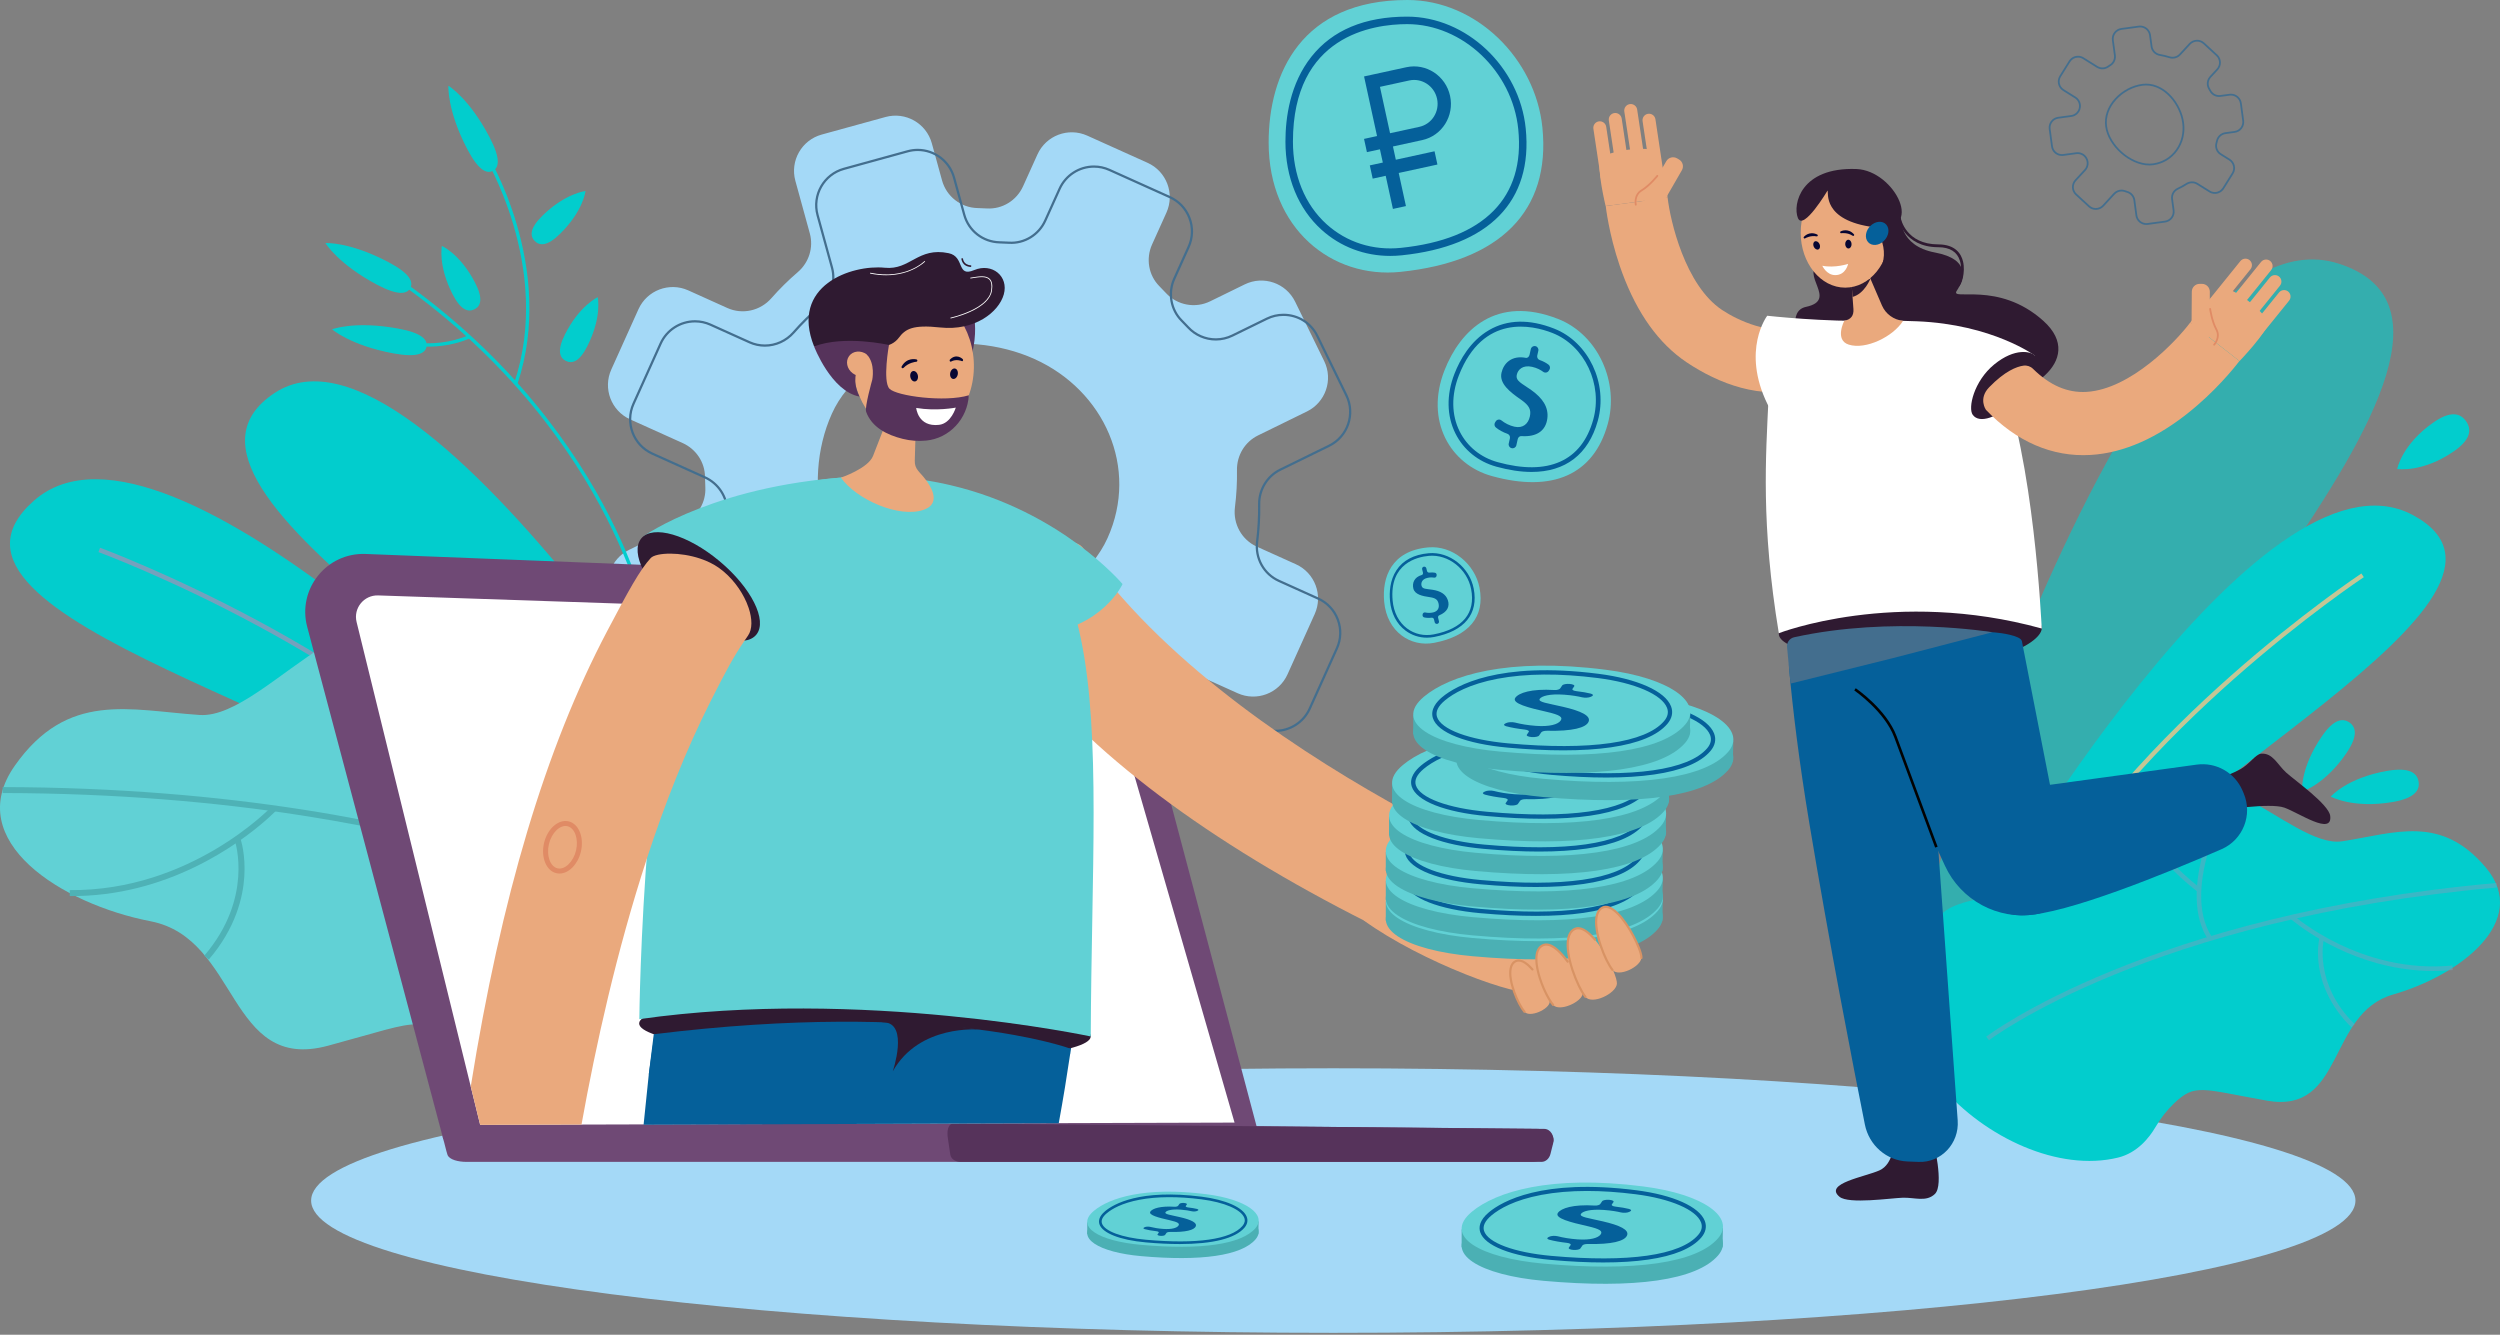 <svg width="590" height="315" viewBox="0 0 590 315" fill="none" xmlns="http://www.w3.org/2000/svg">
    <rect x="0" y="0" width="590" height="315" fill="#808080" stroke="none"/>
    <path
        d="M314.656 314.552C447.883 314.552 555.885 300.575 555.885 283.333C555.885 266.091 447.883 252.114 314.656 252.114C181.429 252.114 73.427 266.091 73.427 283.333C73.427 300.575 181.429 314.552 314.656 314.552Z"
        fill="#A4D9F7" />
    <g opacity="0.6">
        <path
            d="M448.302 233.858C448.302 233.858 501.541 45.88 552.006 62.242C602.47 78.605 488.421 180.3 474.657 235.513L448.302 233.858Z"
            fill="#02CDCD" />
    </g>
    <path
        d="M468.217 215.028C468.217 215.028 533.362 102.325 569.378 121.527C605.394 140.73 505.655 187.17 487.938 220.592L468.217 215.028Z"
        fill="#02CDCD" />
    <path
        d="M479.222 218.237C491.038 194.933 511.789 173.872 527.115 160.308C543.732 145.603 557.722 136.302 557.862 136.21L557.286 135.34C557.146 135.432 543.094 144.773 526.424 159.526C511.029 173.15 490.181 194.314 478.291 217.765L479.222 218.237Z"
        fill="#C4C695" />
    <path
        d="M564.778 234.701C549.14 239.178 553.355 263.018 534.984 259.752C519.446 256.981 518.066 255.655 513.064 260.408C511.349 262.037 509.902 263.924 508.71 265.967C507.282 268.416 504.452 272.071 499.862 273.191C471.821 280.035 430.275 240.633 458.35 215.568C460.377 213.757 463.446 212.91 466.855 212.144C485.346 208.001 491.731 216.193 505.001 193.209C518.275 170.218 540.327 200.478 552.783 198.543C565.239 196.608 576.033 192.125 586.669 204.759C597.306 217.404 580.418 230.236 564.778 234.701Z"
        fill="#02CDCD" />
    <g opacity="0.5">
        <path
            d="M469.398 245.495L468.744 244.649C469.117 244.36 507.025 215.707 589.168 208.381L589.263 209.447C507.429 216.746 469.77 245.208 469.398 245.495Z"
            fill="#74A1BD" />
        <path
            d="M518.496 210.364C507.004 201.31 504.585 193.683 504.487 193.362L505.511 193.05C505.534 193.126 507.959 200.701 519.159 209.523L518.496 210.364Z"
            fill="#74A1BD" />
        <path
            d="M521.133 221.758C517.732 216.585 517.512 208.823 520.496 199.311C522.732 192.188 526.011 186.502 526.043 186.445L526.969 186.982C526.84 187.203 514.206 209.275 522.027 221.17L521.133 221.758Z"
            fill="#74A1BD" />
        <path
            d="M542.662 218.479C541.3 217.483 540.555 216.826 540.521 216.797L541.236 216C541.391 216.14 557.078 229.951 578.755 227.87L578.857 228.935C561.39 230.612 547.738 222.19 542.662 218.479Z"
            fill="#74A1BD" />
        <path
            d="M554.951 242.465C549.632 237.26 547.854 231.827 547.3 228.186C546.697 224.222 547.356 221.517 547.384 221.404L548.422 221.664C548.397 221.767 545.96 232.171 555.7 241.701L554.951 242.465Z"
            fill="#74A1BD" />
    </g>
    <path
        d="M574.358 99.652C578.425 96.84 580.697 97.539 582.006 99.434C583.316 101.329 583.168 103.701 579.1 106.513C571.691 111.635 565.738 110.68 565.738 110.68C565.738 110.68 566.84 104.848 574.358 99.652Z"
        fill="#02CDCD" />
    <path
        d="M563.429 181.918C568.61 181.029 570.434 182.411 570.782 184.442C571.131 186.472 569.872 188.383 564.691 189.272C555.252 190.892 550.06 187.997 550.06 187.997C550.06 187.997 553.853 183.561 563.429 181.918Z"
        fill="#02CDCD" />
    <path
        d="M547.934 173.811C550.726 169.73 552.853 169.403 554.453 170.497C556.052 171.591 556.519 173.692 553.727 177.774C548.642 185.208 543.288 186.82 543.288 186.82C543.288 186.82 542.775 181.354 547.934 173.811Z"
        fill="#02CDCD" />
    <path
        d="M506.522 53.088C505.241 53.088 504.146 52.129 503.975 50.857L503.496 47.282C503.385 46.451 502.805 45.756 502.02 45.513C501.806 45.447 501.594 45.376 501.384 45.302C501.158 45.222 500.921 45.181 500.682 45.181C500.086 45.181 499.512 45.434 499.105 45.875L496.499 48.702C496.014 49.229 495.324 49.531 494.607 49.531C493.96 49.531 493.341 49.29 492.865 48.851L489.817 46.042C489.312 45.576 489.018 44.942 488.99 44.255C488.962 43.568 489.204 42.912 489.67 42.407L491.908 39.981C492.533 39.304 492.654 38.304 492.211 37.493L492.197 37.468C491.82 36.775 491.1 36.348 490.315 36.348C490.219 36.348 490.122 36.355 490.027 36.368L486.956 36.782C486.841 36.797 486.724 36.805 486.609 36.805C485.329 36.805 484.234 35.847 484.063 34.576L483.51 30.468C483.418 29.787 483.597 29.111 484.014 28.565C484.431 28.018 485.036 27.667 485.717 27.576L488.791 27.164C489.666 27.047 490.389 26.393 490.591 25.538L490.599 25.505C490.812 24.606 490.431 23.674 489.651 23.187L486.85 21.436C485.648 20.684 485.281 19.094 486.033 17.891L488.23 14.377C488.703 13.62 489.519 13.168 490.413 13.168C490.894 13.168 491.365 13.304 491.775 13.561L495.034 15.599C495.747 16.045 496.699 16.026 497.383 15.551C497.566 15.423 497.752 15.299 497.941 15.179C498.634 14.736 499.011 13.913 498.899 13.082L498.419 9.507C498.327 8.826 498.506 8.15 498.923 7.604C499.34 7.058 499.944 6.707 500.625 6.616L504.728 6.063C504.843 6.048 504.959 6.04 505.074 6.04C506.355 6.04 507.45 6.999 507.621 8.27L507.978 10.928C508.104 11.867 508.826 12.605 509.776 12.761C510.549 12.89 511.321 13.074 512.071 13.31C512.86 13.558 513.752 13.323 514.305 12.724L516.617 10.22C517.102 9.694 517.791 9.392 518.507 9.392C519.155 9.392 519.774 9.634 520.251 10.073L523.297 12.882C523.801 13.348 524.095 13.983 524.123 14.669C524.15 15.356 523.909 16.012 523.443 16.517L521.81 18.288C521.163 18.988 521.055 20.011 521.54 20.831C521.642 21.003 521.74 21.177 521.836 21.353C522.204 22.03 522.919 22.451 523.704 22.451C523.8 22.451 523.897 22.444 523.992 22.431L526.161 22.142C526.275 22.126 526.391 22.119 526.505 22.119C527.786 22.119 528.88 23.077 529.051 24.348L529.604 28.453C529.695 29.134 529.516 29.81 529.099 30.357C528.682 30.903 528.077 31.254 527.396 31.345L525.229 31.636C524.352 31.754 523.63 32.401 523.432 33.248C523.386 33.444 523.337 33.639 523.284 33.833C523.035 34.751 523.409 35.707 524.217 36.212L526.26 37.489C526.843 37.853 527.249 38.422 527.404 39.092C527.558 39.761 527.443 40.451 527.078 41.034L524.883 44.545C524.41 45.302 523.593 45.754 522.699 45.754C522.219 45.754 521.748 45.619 521.339 45.363L518.45 43.559C517.757 43.126 516.832 43.137 516.138 43.585C515.476 44.011 514.782 44.393 514.072 44.72C513.199 45.122 512.697 46.024 512.823 46.963L513.18 49.622C513.369 51.028 512.379 52.325 510.974 52.514L506.867 53.065C506.752 53.08 506.636 53.088 506.522 53.088ZM500.681 44.754C500.97 44.754 501.254 44.803 501.526 44.9C501.731 44.972 501.938 45.041 502.145 45.105C503.09 45.398 503.786 46.23 503.919 47.225L504.398 50.8C504.541 51.861 505.453 52.661 506.522 52.661C506.617 52.661 506.714 52.654 506.81 52.641L510.916 52.09C512.089 51.932 512.914 50.851 512.757 49.678L512.4 47.019C512.249 45.893 512.849 44.813 513.893 44.332C514.584 44.013 515.262 43.641 515.907 43.225C516.737 42.69 517.846 42.677 518.676 43.196L521.565 45.001C521.907 45.214 522.299 45.327 522.699 45.327C523.445 45.327 524.126 44.95 524.521 44.318L526.716 40.807C527.02 40.321 527.116 39.745 526.988 39.187C526.859 38.629 526.52 38.154 526.034 37.85L523.991 36.574C523.022 35.968 522.573 34.821 522.872 33.72C522.924 33.531 522.972 33.341 523.017 33.15C523.255 32.132 524.121 31.354 525.173 31.212L527.34 30.922C527.908 30.846 528.412 30.552 528.76 30.097C529.108 29.641 529.257 29.077 529.181 28.509L528.628 24.404C528.485 23.344 527.573 22.545 526.505 22.545C526.41 22.545 526.313 22.551 526.218 22.564L524.049 22.854C523.935 22.869 523.819 22.877 523.704 22.877C522.763 22.877 521.903 22.371 521.461 21.556C521.368 21.385 521.272 21.215 521.172 21.048C520.591 20.064 520.721 18.838 521.496 17.998L523.13 16.227C523.518 15.806 523.719 15.259 523.696 14.686C523.673 14.114 523.428 13.584 523.007 13.196L519.962 10.387C519.564 10.02 519.048 9.818 518.508 9.818C517.91 9.818 517.336 10.07 516.931 10.508L514.619 13.013C514.136 13.537 513.447 13.838 512.729 13.838C512.463 13.838 512.198 13.797 511.943 13.716C511.213 13.487 510.46 13.307 509.706 13.182C508.571 12.995 507.706 12.111 507.555 10.984L507.198 8.327C507.055 7.266 506.143 6.466 505.075 6.466C504.979 6.466 504.881 6.473 504.786 6.486L500.682 7.038C500.114 7.115 499.61 7.407 499.263 7.863C498.915 8.318 498.766 8.882 498.842 9.45L499.323 13.024C499.456 14.02 499.004 15.007 498.171 15.538C497.987 15.655 497.805 15.776 497.627 15.9C497.201 16.197 496.699 16.354 496.176 16.354C495.692 16.354 495.219 16.218 494.808 15.961L491.549 13.922C491.207 13.708 490.814 13.595 490.413 13.595C489.668 13.595 488.987 13.972 488.592 14.603L486.395 18.117C486.091 18.603 485.995 19.178 486.124 19.736C486.252 20.295 486.591 20.77 487.077 21.073L489.877 22.824C490.813 23.409 491.27 24.526 491.015 25.603L490.799 25.586L491.007 25.635C490.765 26.661 489.898 27.446 488.848 27.586L485.775 27.998C485.207 28.075 484.702 28.368 484.354 28.823C484.007 29.279 483.857 29.843 483.934 30.411L484.487 34.518C484.629 35.578 485.542 36.378 486.609 36.378C486.705 36.378 486.803 36.371 486.899 36.358L489.97 35.944C490.084 35.929 490.201 35.921 490.316 35.921C491.257 35.921 492.12 36.432 492.568 37.256L492.586 37.288C493.117 38.26 492.971 39.458 492.222 40.269L489.983 42.695C489.594 43.116 489.393 43.664 489.416 44.237C489.439 44.81 489.684 45.339 490.106 45.727L493.154 48.536C493.551 48.902 494.067 49.103 494.607 49.103C495.205 49.103 495.78 48.851 496.185 48.412L498.791 45.584C499.278 45.057 499.967 44.754 500.681 44.754Z"
        fill="#436E8E" />
    <path
        d="M507.255 39.047C502.62 39.047 497.46 34.486 496.835 29.839C496.526 27.535 497.346 25.184 499.143 23.22C500.839 21.366 503.185 20.119 505.579 19.8C505.873 19.76 506.171 19.74 506.467 19.74C511.091 19.74 514.836 24.495 515.432 28.935C515.754 31.322 515.202 33.667 513.876 35.54C512.525 37.45 510.493 38.674 508.154 38.989C507.862 39.028 507.559 39.047 507.255 39.047ZM506.467 20.167C506.191 20.167 505.911 20.185 505.636 20.223C503.34 20.529 501.088 21.727 499.458 23.508C497.747 25.377 496.966 27.606 497.259 29.782C497.858 34.243 502.809 38.621 507.255 38.621C507.54 38.621 507.823 38.602 508.097 38.565C510.317 38.267 512.246 37.105 513.528 35.293C514.791 33.509 515.317 31.271 515.009 28.992C514.437 24.73 510.868 20.167 506.467 20.167Z"
        fill="#436E8E" />
    <path
        d="M296.901 102.758L308.433 97.11C312.842 94.952 314.667 89.629 312.51 85.219L305.651 71.196C303.493 66.784 298.167 64.958 293.755 67.117L285.598 71.11C282.079 72.832 277.848 72.049 275.182 69.177C274.674 68.629 274.155 68.089 273.625 67.558C271.045 64.97 270.385 61.029 271.887 57.697L275.277 50.184C277.296 45.706 275.302 40.44 270.824 38.422L256.589 32.009C252.115 29.993 246.854 31.983 244.834 36.455L241.438 43.974C239.936 47.3 236.552 49.412 232.909 49.195C232.165 49.151 231.421 49.12 230.677 49.103C226.757 49.011 223.362 46.36 222.321 42.578L219.912 33.825C218.609 29.091 213.714 26.309 208.98 27.613L193.922 31.758C189.189 33.061 186.408 37.953 187.709 42.687L191.115 55.074C192.033 58.412 190.913 61.96 188.285 64.214C186.075 66.11 183.985 68.17 182.037 70.386C179.437 73.344 175.239 74.305 171.649 72.686L162.435 68.531C157.957 66.513 152.691 68.507 150.674 72.984L144.263 87.214C142.246 91.691 144.239 96.954 148.715 98.972L161.11 104.56C164.256 105.978 166.345 109.078 166.382 112.529C166.392 113.363 166.417 114.195 166.459 115.025C166.638 118.557 164.661 121.846 161.484 123.4L148.465 129.764C144.053 131.921 142.225 137.246 144.383 141.658L151.247 155.691C153.404 160.102 158.73 161.929 163.14 159.771L174.324 154.3C177.756 152.621 181.869 153.33 184.557 156.045C184.586 156.074 184.615 156.104 184.645 156.133C187.236 158.739 187.934 162.681 186.422 166.031L181.615 176.686C179.595 181.164 181.589 186.431 186.067 188.449L200.312 194.866C204.79 196.883 210.055 194.887 212.071 190.409L216.866 179.758C218.375 176.406 221.791 174.317 225.46 174.533C225.506 174.536 225.552 174.538 225.599 174.541C229.414 174.758 232.671 177.372 233.684 181.057L236.984 193.053C238.286 197.79 243.184 200.573 247.921 199.266L262.982 195.111C267.714 193.806 270.493 188.911 269.188 184.178L265.335 170.204C264.395 166.794 265.551 163.134 268.317 160.929C268.966 160.413 269.605 159.881 270.235 159.337C272.844 157.079 276.55 156.593 279.695 158.012L292.09 163.605C296.566 165.624 301.832 163.632 303.851 159.155L310.271 144.918C312.29 140.441 310.297 135.176 305.821 133.158L296.601 129.001C293.014 127.383 290.955 123.605 291.446 119.701C291.814 116.777 291.971 113.85 291.925 110.942C291.871 107.476 293.788 104.282 296.901 102.758ZM261.383 126.981C253.93 143.512 227.147 152.01 210.616 144.557C194.105 137.112 188.863 114.154 196.322 97.636C203.761 81.112 227.596 77.268 244.127 84.721C260.652 92.16 268.836 110.449 261.383 126.981Z"
        fill="#A4D9F7" />
    <path
        d="M250.788 207.946C246.682 207.946 243.053 205.178 241.963 201.215L238.664 189.218C237.682 185.649 234.53 183.109 230.821 182.898L230.682 182.89C227.115 182.68 223.806 184.717 222.347 187.957L217.552 198.609C216.075 201.89 212.795 204.01 209.196 204.01C207.897 204.01 206.633 203.737 205.44 203.2L191.195 196.782C188.963 195.777 187.258 193.963 186.392 191.674C185.525 189.386 185.602 186.897 186.609 184.666L191.416 174.011C192.876 170.775 192.183 166.917 189.692 164.411L189.605 164.323C187.965 162.666 185.781 161.755 183.457 161.755C182.137 161.755 180.866 162.049 179.679 162.63L168.495 168.101C167.229 168.721 165.877 169.035 164.478 169.035C160.949 169.035 157.794 167.067 156.244 163.899L149.38 149.865C148.305 147.667 148.151 145.183 148.945 142.868C149.739 140.554 151.387 138.688 153.585 137.614L166.604 131.249C169.709 129.731 171.603 126.544 171.43 123.128C171.388 122.296 171.362 121.453 171.353 120.621C171.317 117.311 169.309 114.277 166.237 112.893L153.843 107.305C149.24 105.231 147.183 99.798 149.256 95.194L155.668 80.964C157.146 77.685 160.425 75.566 164.023 75.566C165.323 75.566 166.588 75.839 167.782 76.378L176.996 80.532C178.11 81.035 179.293 81.289 180.511 81.289C183.011 81.289 185.403 80.199 187.074 78.299C189.009 76.097 191.12 74.012 193.348 72.101C195.897 69.915 196.974 66.435 196.095 63.234L192.689 50.847C191.351 45.98 194.222 40.929 199.089 39.589L214.146 35.444C214.944 35.225 215.763 35.114 216.582 35.114C220.687 35.114 224.316 37.881 225.407 41.844L227.815 50.597C228.832 54.293 232.09 56.836 235.92 56.926C236.666 56.943 237.42 56.974 238.162 57.019C241.679 57.226 244.969 55.192 246.431 51.954L249.827 44.435C251.306 41.16 254.584 39.044 258.179 39.044C259.478 39.044 260.742 39.317 261.936 39.855L276.17 46.268C278.401 47.273 280.107 49.087 280.973 51.376C281.84 53.664 281.763 56.153 280.757 58.383L277.368 65.897C275.905 69.139 276.582 72.982 279.051 75.459C279.58 75.99 280.106 76.537 280.615 77.085C282.239 78.834 284.54 79.838 286.929 79.838C288.233 79.838 289.543 79.534 290.717 78.959L298.874 74.966C300.141 74.346 301.493 74.032 302.894 74.032C306.423 74.032 309.577 76 311.127 79.168L317.986 93.191C320.204 97.725 318.32 103.22 313.787 105.44L302.255 111.087C299.27 112.548 297.376 115.665 297.429 119.028C297.476 121.961 297.314 124.921 296.949 127.824C296.466 131.656 298.476 135.282 301.948 136.848L311.168 141.005C313.398 142.01 315.103 143.824 315.969 146.112C316.834 148.4 316.758 150.888 315.752 153.118L309.332 167.355C307.854 170.633 304.575 172.751 300.979 172.751H300.978C299.677 172.751 298.412 172.478 297.217 171.938L284.822 166.346C283.681 165.831 282.469 165.57 281.221 165.57C279.161 165.57 277.182 166.301 275.647 167.629C275.019 168.172 274.371 168.71 273.721 169.228C271.046 171.36 269.911 174.891 270.83 178.223L274.682 192.197C276.024 197.064 273.156 202.116 268.289 203.459L253.229 207.614C252.43 207.834 251.609 207.946 250.788 207.946ZM230.177 182.341C230.355 182.341 230.533 182.346 230.713 182.357L230.851 182.365C234.79 182.588 238.136 185.285 239.179 189.076L242.478 201.073C243.505 204.805 246.922 207.412 250.788 207.412C251.561 207.412 252.334 207.306 253.087 207.099L268.148 202.944C272.731 201.68 275.431 196.922 274.168 192.339L270.315 178.365C269.34 174.827 270.546 171.076 273.388 168.811C274.033 168.297 274.675 167.764 275.297 167.225C276.929 165.813 279.033 165.036 281.221 165.036C282.546 165.036 283.831 165.313 285.042 165.859L297.437 171.452C298.562 171.959 299.754 172.217 300.978 172.217C304.365 172.217 307.453 170.223 308.845 167.136L315.265 152.899C316.212 150.799 316.284 148.456 315.469 146.302C314.654 144.147 313.048 142.439 310.948 141.492L301.728 137.335C298.04 135.673 295.906 131.823 296.418 127.758C296.78 124.88 296.94 121.945 296.895 119.037C296.838 115.468 298.85 112.16 302.02 110.608L313.552 104.96C317.82 102.87 319.594 97.696 317.506 93.427L310.646 79.403C309.187 76.42 306.216 74.567 302.893 74.567C301.575 74.567 300.302 74.863 299.109 75.447L290.952 79.44C289.705 80.05 288.314 80.373 286.929 80.373C284.392 80.373 281.947 79.307 280.223 77.449C279.718 76.906 279.197 76.363 278.672 75.837C276.047 73.204 275.327 69.121 276.88 65.678L280.269 58.164C281.217 56.063 281.289 53.72 280.473 51.565C279.658 49.41 278.051 47.702 275.951 46.756L261.716 40.342C260.592 39.836 259.402 39.579 258.179 39.579C254.794 39.579 251.707 41.572 250.314 44.655L246.918 52.175C245.365 55.613 241.873 57.775 238.13 57.552C237.395 57.508 236.647 57.477 235.908 57.46C231.84 57.365 228.38 54.664 227.3 50.739L224.892 41.986C223.864 38.255 220.447 35.649 216.582 35.649C215.811 35.649 215.039 35.754 214.288 35.96L199.23 40.105C194.647 41.367 191.944 46.123 193.204 50.706L196.61 63.093C197.544 66.492 196.4 70.187 193.696 72.507C191.487 74.402 189.394 76.47 187.475 78.653C185.703 80.668 183.165 81.824 180.511 81.824C179.217 81.824 177.96 81.554 176.777 81.02L167.563 76.865C166.438 76.358 165.247 76.101 164.023 76.101C160.635 76.101 157.547 78.096 156.155 81.184L149.744 95.414C147.791 99.749 149.728 104.865 154.062 106.819L166.457 112.406C169.718 113.875 171.849 117.098 171.887 120.616C171.896 121.44 171.922 122.277 171.963 123.101C172.147 126.731 170.136 130.117 166.839 131.729L153.82 138.094C151.75 139.106 150.198 140.863 149.451 143.042C148.703 145.221 148.848 147.561 149.86 149.63L156.724 163.664C158.184 166.647 161.155 168.5 164.478 168.5C165.795 168.5 167.068 168.204 168.261 167.621L179.444 162.15C180.687 161.541 182.075 161.22 183.457 161.22C185.925 161.22 188.243 162.188 189.984 163.947L190.071 164.034C192.718 166.696 193.454 170.794 191.903 174.231L187.096 184.886C186.148 186.987 186.076 189.33 186.891 191.485C187.707 193.64 189.313 195.349 191.414 196.295L205.659 202.713C206.784 203.219 207.973 203.476 209.196 203.476C212.585 203.476 215.674 201.479 217.065 198.389L221.86 187.738C223.335 184.46 226.6 182.341 230.177 182.341Z"
        fill="#436E8E" />
    <path
        d="M132.173 55.181C129.179 58.129 127.351 58.054 126.196 56.881C125.04 55.707 124.994 53.878 127.989 50.93C133.445 45.561 138.173 45.09 138.173 45.09C138.173 45.09 137.708 49.733 132.173 55.181Z"
        fill="#02CDCD" />
    <path
        d="M138.646 81.632C136.766 85.39 135.013 85.91 133.539 85.174C132.066 84.437 131.431 82.722 133.311 78.963C136.735 72.117 141.058 70.143 141.058 70.143C141.058 70.143 142.12 74.686 138.646 81.632Z"
        fill="#02CDCD" />
    <path
        d="M154.323 150.763L153.538 150.889C153.518 150.769 151.484 138.594 143.075 122.129C135.316 106.936 120.387 84.877 93.326 66.067L93.78 65.414C120.99 84.328 135.999 106.516 143.799 121.799C152.257 138.369 154.304 150.641 154.323 150.763Z"
        fill="#02CDCD" />
    <path
        d="M122.112 90.632L121.357 90.38C130.524 62.99 114.211 36.643 114.045 36.38L114.718 35.955C114.885 36.221 131.401 62.878 122.112 90.632Z"
        fill="#02CDCD" />
    <path
        d="M107.346 81.042C99.513 83.015 92.604 80.584 92.525 80.555L92.795 79.807C92.883 79.838 101.733 82.943 110.613 79.098L110.93 79.828C109.729 80.348 108.526 80.746 107.346 81.042Z"
        fill="#02CDCD" />
    <path
        d="M91.728 61.897C96.735 64.55 97.6 66.52 96.828 67.975C96.057 69.43 93.942 69.821 88.935 67.167C79.813 62.334 76.801 57.362 76.801 57.362C76.801 57.362 82.473 56.993 91.728 61.897Z"
        fill="#02CDCD" />
    <path
        d="M93.967 77.541C99.541 78.561 100.959 80.177 100.663 81.798C100.366 83.418 98.468 84.428 92.894 83.408C82.739 81.549 78.368 77.718 78.368 77.718C78.368 77.718 83.665 75.655 93.967 77.541Z"
        fill="#02CDCD" />
    <path
        d="M112.143 66.77C114.071 70.505 113.459 72.228 111.995 72.983C110.532 73.74 108.772 73.241 106.844 69.508C103.33 62.706 104.283 58.051 104.283 58.051C104.283 58.051 108.578 59.87 112.143 66.77Z"
        fill="#02CDCD" />
    <path
        d="M115.556 32.422C118.182 37.444 117.781 39.556 116.321 40.319C114.862 41.083 112.897 40.208 110.271 35.186C105.486 26.038 105.817 20.235 105.817 20.235C105.817 20.235 110.702 23.141 115.556 32.422Z"
        fill="#02CDCD" />
    <path
        d="M181.159 202.841C181.159 202.841 100.195 69.408 64.813 92.738C29.432 116.067 138.878 170.129 161.216 209.719L181.159 202.841Z"
        fill="#02CDCD" />
    <path
        d="M133.188 188.848C133.188 188.848 40.002 90.003 8.027 118.142C-23.948 146.28 88.485 169.532 114.493 199.228L133.188 188.848Z"
        fill="#02CDCD" />
    <path
        d="M122.78 194.747C105.191 173.911 79.066 157.496 60.247 147.395C39.845 136.444 23.406 130.353 23.242 130.293L23.619 129.27C23.783 129.331 40.294 135.449 60.762 146.435C79.665 156.582 105.913 173.077 123.612 194.044L122.78 194.747Z"
        fill="#74A1BD" />
    <path
        d="M35.531 217.415C56.504 221.492 53.703 253.167 77.37 246.802C101.038 240.422 99.033 238.941 110.695 249.034C110.695 249.034 115.361 258.928 124.859 260.388C162.331 266.149 212.208 209.86 172.616 180.258C169.757 178.12 165.645 177.361 161.098 176.747C136.43 173.43 129.008 184.879 109.026 156.313C89.039 127.741 63.629 169.848 47.109 168.734C30.59 167.621 15.954 162.983 3.476 180.726C-9.003 198.485 14.556 213.353 35.531 217.415Z"
        fill="#61D1D5" />
    <path
        d="M161.573 220.678L162.332 219.495C161.812 219.161 108.945 185.983 0.623 185.751L0.62 187.156C108.535 187.389 161.055 220.345 161.573 220.678Z"
        fill="#4EB2B6" />
    <path
        d="M93.321 180.298C107.329 167.142 109.626 156.886 109.717 156.456L108.342 156.164C108.32 156.265 106.009 166.454 92.358 179.274L93.321 180.298Z"
        fill="#C4C695" />
    <path
        d="M91.171 195.507C95.032 188.351 94.436 178.169 89.447 166.063C85.711 156.997 80.773 149.93 80.724 149.86L79.574 150.667C79.768 150.943 98.813 178.386 89.933 194.841L91.171 195.507Z"
        fill="#C4C695" />
    <path
        d="M62.624 193.669C64.294 192.211 65.193 191.267 65.233 191.223L64.208 190.263C64.02 190.463 45.066 210.322 16.464 210.068L16.452 211.473C39.499 211.678 56.405 199.103 62.624 193.669Z"
        fill="#4EB2B6" />
    <path
        d="M49.274 226.455C55.642 219.039 57.349 211.727 57.659 206.899C57.997 201.644 56.827 198.18 56.777 198.034L55.448 198.492C55.493 198.625 59.867 211.961 48.207 225.54L49.274 226.455Z"
        fill="#4EB2B6" />
    <path
        d="M86.284 130.734L252.441 137.254C258.453 137.49 263.607 141.619 265.149 147.433L296.598 265.969L104.597 268.767L72.505 147.957C70.129 139.041 77.064 130.373 86.284 130.734Z"
        fill="#6F4975" />
    <path
        d="M361.427 274.204H110.052C108.218 274.204 106.003 273.703 105.601 272.516C105.292 271.6 104.883 269.687 104.582 268.767C104.015 267.034 105.987 265.448 108.654 265.458L225.119 265.133L362.614 266.417C365.314 266.427 367.241 268.123 366.465 269.806L365.303 272.328C364.789 273.442 363.214 274.204 361.427 274.204Z"
        fill="#6F4975" />
    <path
        d="M363.798 274.204H226.701C225.7 274.204 224.492 273.703 224.273 272.516C224.104 271.6 223.881 269.687 223.718 268.767C223.408 267.034 223.666 265.123 225.12 265.132L364.445 266.416C365.918 266.427 366.969 268.123 366.546 269.806L365.912 272.328C365.631 273.442 364.772 274.204 363.798 274.204Z"
        fill="#56335B" />
    <path
        d="M291.354 264.933L249.541 265.059L202.54 265.203L198.426 265.216L151.629 265.357L137.234 265.399L113.32 265.472L111.096 256.424L84.155 146.791C83.353 143.531 85.891 140.407 89.246 140.519L146.74 142.459L158.223 142.847H158.226L161.444 142.957L176.68 143.47L178.573 143.536L186.576 143.806L234.486 145.424L247.689 145.869C249.884 145.943 251.961 146.566 253.77 147.624C254.016 147.766 254.26 147.917 254.496 148.077C256.95 149.735 258.825 152.225 259.686 155.213L267.765 183.207L291.354 264.933Z"
        fill="white" />
    <path
        d="M175.841 138.691C176.266 139.975 174.983 140.517 174.368 140.517C173.754 140.517 172.535 139.699 172.535 138.691C172.535 137.192 173.754 136.865 174.368 136.865C174.983 136.865 175.524 137.734 175.841 138.691Z"
        fill="#2F1A31" />
    <path
        d="M299.401 33.63C299.401 17.348 307.145 0 332.146 0C348.427 0 362.367 13.891 364.006 30.09C365.997 49.781 354.05 61.728 330.514 64.162C314.319 65.836 299.401 53.985 299.401 33.63Z"
        fill="#61D1D5" />
    <path fill-rule="evenodd" clip-rule="evenodd"
        d="M324.982 32.109L321.911 32.779L322.593 35.905L325.663 35.236L326.345 38.363L323.274 39.032L323.955 42.158L327.026 41.489L328.729 49.306L331.8 48.637L330.097 40.82L339.232 38.83L338.551 35.703L329.415 37.694L328.734 34.567L335.644 33.062C340.308 32.045 343.25 27.372 342.215 22.623C341.18 17.875 336.561 14.849 331.897 15.865L321.917 18.04L324.982 32.109ZM328.053 31.44L325.669 20.497L332.578 18.992C335.546 18.345 338.486 20.27 339.144 23.292C339.802 26.314 337.93 29.288 334.962 29.935L328.053 31.44Z"
        fill="#05609A" />
    <path
        d="M328.09 60.396C322.024 60.396 316.353 58.255 311.895 54.234C306.394 49.272 303.363 41.876 303.363 33.41C303.363 27.795 304.429 19.759 309.506 13.367C314.482 7.102 322.082 3.925 332.095 3.925C346.049 3.925 358.599 15.761 360.07 30.31C361.807 47.489 351.412 58.123 330.798 60.255C329.889 60.349 328.984 60.396 328.09 60.396ZM332.095 5.695C323.989 5.695 305.133 8.396 305.133 33.41C305.133 41.369 307.956 48.298 313.081 52.92C317.819 57.194 324.048 59.173 330.616 58.495C340.391 57.484 347.74 54.548 352.459 49.769C357.154 45.014 359.122 38.528 358.309 30.489C356.927 16.817 345.167 5.695 332.095 5.695Z"
        fill="#05609A" />
    <path
        d="M340.894 87.419C344.612 77.914 353.095 69.555 367.691 75.266C377.196 78.984 382.161 90.278 379.418 100.109C376.083 112.059 366.379 116.305 352.083 112.35C342.246 109.629 336.244 99.302 340.894 87.419Z"
        fill="#61D1D5" />
    <path
        d="M361.445 111.378C358.924 111.378 356.15 110.966 353.143 110.135C348.847 108.946 345.416 106.165 343.483 102.303C341.405 98.149 341.325 93.139 343.259 88.197C344.541 84.918 346.999 80.471 351.423 77.898C355.758 75.377 360.922 75.259 366.767 77.546C374.913 80.733 379.536 90.509 377.072 99.339C374.861 107.261 369.423 111.378 361.445 111.378ZM344.292 88.6C342.474 93.247 342.539 97.937 344.476 101.806C346.266 105.383 349.449 107.961 353.439 109.065C359.376 110.708 364.338 110.673 368.184 108.96C372.01 107.257 374.641 103.92 376.003 99.04C378.318 90.744 373.993 81.565 366.362 78.579C361.63 76.728 350.005 73.997 344.292 88.6H344.292Z"
        fill="#05609A" />
    <path
        d="M356.06 104.683L356.341 103.43C356.443 102.974 356.181 102.521 355.739 102.37C354.699 102.013 353.728 101.475 353.016 100.879C352.671 100.59 352.594 100.09 352.832 99.707L352.996 99.442C353.283 98.98 353.909 98.874 354.335 99.214C355.156 99.869 356.214 100.432 357.404 100.699C359.432 101.153 360.662 99.998 361.038 98.323C361.401 96.707 360.922 95.716 359.007 94.361C356.357 92.531 353.778 90.531 354.351 87.975C354.851 85.747 356.728 83.804 360.117 84.454C360.521 84.531 360.878 84.148 360.968 83.746L361.276 82.374C361.386 81.885 361.871 81.578 362.36 81.687C362.849 81.797 363.157 82.282 363.047 82.772L362.79 83.915C362.69 84.362 362.938 84.817 363.37 84.968C364.239 85.272 364.912 85.654 365.443 86.051C365.824 86.335 365.915 86.868 365.657 87.267L365.494 87.519C365.21 87.959 364.616 88.06 364.194 87.75C363.602 87.314 362.753 86.837 361.564 86.57C359.365 86.077 358.233 87.243 357.969 88.418C357.627 89.946 359.133 90.438 361.382 92.053C364.047 93.948 365.515 96.104 365.173 98.762C364.808 101.598 362.74 103.172 359.04 102.919C358.629 102.89 358.278 103.224 358.188 103.626L357.86 105.086C357.75 105.576 357.265 105.883 356.775 105.773L356.747 105.767C356.258 105.658 355.95 105.172 356.06 104.683Z"
        fill="#05609A" />
    <path d="M344.947 294.36V290.145L406.608 289.764L406.52 294.36H344.947Z" fill="#4BB0B4" />
    <path
        d="M347.364 290.027C352.974 285.359 365.774 281.252 387.795 284.057C402.136 285.884 409.628 291.431 405.489 296.26C400.457 302.129 385.816 304.215 364.246 302.272C349.404 300.936 340.349 295.864 347.364 290.027Z"
        fill="#4BB0B4" />
    <path
        d="M347.364 285.968C352.974 281.299 365.774 277.193 387.795 279.998C402.136 281.825 409.628 287.372 405.489 292.201C400.457 298.07 385.816 300.156 364.246 298.213C349.404 296.877 340.349 291.805 347.364 285.968Z"
        fill="#61D1D5" />
    <path
        d="M378.361 297.942C374.614 297.942 370.493 297.741 366.022 297.338C356.723 296.501 350.323 293.981 349.32 290.761C348.987 289.694 349.078 288.015 351.402 286.082C354.413 283.576 363.827 278.055 386.152 280.898C394.838 282.005 401.038 284.779 402.332 288.137C402.845 289.47 402.558 290.827 401.501 292.06C399.299 294.629 395.074 296.381 388.944 297.27C385.853 297.718 382.315 297.942 378.361 297.942ZM374.542 281.068C370.63 281.068 367.024 281.377 363.755 281.996C357.39 283.201 353.857 285.282 352.013 286.816C350.473 288.097 349.874 289.329 350.232 290.477C351.104 293.277 357.336 295.596 366.108 296.387C384.323 298.027 396.634 296.269 400.776 291.438C401.602 290.475 401.826 289.48 401.441 288.48C400.291 285.496 394.243 282.891 386.032 281.846C381.96 281.327 378.123 281.068 374.542 281.068Z"
        fill="#05609A" />
    <path
        d="M370.242 294.447L370.666 293.832C370.82 293.608 370.425 293.386 369.758 293.311C368.188 293.136 366.724 292.871 365.65 292.579C365.128 292.437 365.013 292.191 365.371 292.003L365.619 291.873C366.053 291.646 366.996 291.594 367.638 291.761C368.878 292.083 370.474 292.359 372.27 292.49C375.33 292.714 377.186 292.147 377.753 291.324C378.3 290.53 377.578 290.043 374.687 289.378C370.689 288.479 366.798 287.497 367.664 286.241C368.418 285.147 371.249 284.192 376.362 284.511C376.973 284.55 377.511 284.361 377.647 284.164L378.112 283.49C378.277 283.249 379.009 283.098 379.747 283.153C380.485 283.207 380.949 283.445 380.784 283.685L380.396 284.247C380.245 284.466 380.618 284.69 381.271 284.764C382.582 284.913 383.597 285.101 384.398 285.296C384.973 285.435 385.11 285.697 384.721 285.893L384.475 286.017C384.047 286.233 383.151 286.283 382.515 286.13C381.622 285.916 380.34 285.682 378.547 285.551C375.228 285.309 373.52 285.881 373.122 286.459C372.605 287.209 374.879 287.451 378.27 288.244C382.292 289.175 384.507 290.234 383.992 291.539C383.441 292.932 380.321 293.705 374.738 293.581C374.117 293.567 373.588 293.731 373.452 293.928L372.957 294.646C372.791 294.886 372.059 295.037 371.321 294.983L371.278 294.98C370.54 294.926 370.076 294.687 370.242 294.447Z"
        fill="#05609A" />
    <path d="M256.588 291.252V288.487L297.033 288.237L296.976 291.252H256.588Z" fill="#4BB0B4" />
    <path
        d="M258.173 288.41C261.853 285.347 270.249 282.654 284.693 284.494C294.1 285.692 299.014 289.33 296.299 292.497C292.999 296.348 283.395 297.716 269.247 296.442C259.511 295.565 253.572 292.238 258.173 288.41Z"
        fill="#4BB0B4" />
    <path
        d="M258.173 285.747C261.853 282.685 270.249 279.992 284.693 281.831C294.1 283.029 299.014 286.668 296.299 289.835C292.999 293.685 283.395 295.053 269.247 293.779C259.511 292.902 253.572 289.576 258.173 285.747Z"
        fill="#61D1D5" />
    <path
        d="M278.419 293.595C275.985 293.595 273.311 293.466 270.414 293.205C264.314 292.656 260.116 291.003 259.458 288.891C259.24 288.191 259.3 287.09 260.824 285.822C262.8 284.178 268.975 280.557 283.618 282.422C289.315 283.148 293.382 284.967 294.23 287.17C294.567 288.044 294.379 288.934 293.686 289.743C291.513 292.277 286.199 293.595 278.419 293.595ZM261.225 286.303C260.215 287.144 259.822 287.952 260.057 288.705C260.629 290.541 264.716 292.063 270.47 292.581C282.418 293.656 290.494 292.504 293.21 289.335C293.752 288.703 293.899 288.051 293.646 287.395C292.892 285.437 288.925 283.729 283.539 283.043C277.949 282.331 273.034 282.365 268.927 283.142C264.752 283.932 262.434 285.297 261.225 286.303Z"
        fill="#05609A" />
    <path
        d="M273.181 291.309L273.459 290.905C273.561 290.758 273.301 290.612 272.864 290.563C271.834 290.449 270.874 290.275 270.169 290.083C269.827 289.99 269.751 289.829 269.986 289.706L270.149 289.62C270.434 289.471 271.052 289.437 271.474 289.547C272.287 289.758 273.334 289.939 274.511 290.025C276.518 290.172 277.736 289.8 278.108 289.26C278.467 288.739 277.993 288.42 276.097 287.983C273.475 287.394 270.922 286.749 271.49 285.926C271.985 285.208 273.842 284.582 277.196 284.791C277.596 284.816 277.949 284.693 278.038 284.564L278.343 284.122C278.452 283.964 278.933 283.865 279.416 283.9C279.9 283.936 280.205 284.092 280.096 284.25L279.842 284.618C279.743 284.762 279.988 284.908 280.415 284.957C281.275 285.055 281.941 285.179 282.467 285.306C282.844 285.398 282.934 285.569 282.679 285.698L282.518 285.78C282.237 285.921 281.649 285.954 281.232 285.854C280.645 285.714 279.805 285.56 278.629 285.474C276.452 285.315 275.332 285.69 275.071 286.069C274.732 286.561 276.223 286.72 278.447 287.24C281.085 287.851 282.539 288.545 282.2 289.401C281.839 290.315 279.793 290.822 276.131 290.741C275.723 290.732 275.376 290.839 275.287 290.969L274.962 291.439C274.854 291.597 274.373 291.696 273.889 291.661L273.861 291.658C273.377 291.623 273.073 291.466 273.181 291.309Z"
        fill="#05609A" />
    <path
        d="M326.662 141.986C326.15 136.286 328.317 129.97 337.07 129.184C342.77 128.673 348.087 133.099 349.169 138.718C350.484 145.549 346.677 150.107 338.513 151.699C332.896 152.794 327.301 149.113 326.662 141.986Z"
        fill="#61D1D5" />
    <path
        d="M336.749 150.492C334.912 150.492 333.157 149.916 331.682 148.808C329.6 147.243 328.307 144.749 328.041 141.785C327.865 139.819 327.986 136.972 329.563 134.575C331.108 132.226 333.669 130.874 337.175 130.56C342.059 130.124 346.825 133.871 347.797 138.919C348.945 144.879 345.639 148.928 338.49 150.322C337.905 150.436 337.323 150.492 336.749 150.492ZM328.661 141.729C328.911 144.516 330.117 146.853 332.056 148.311C333.849 149.658 336.092 150.156 338.371 149.712C345.225 148.375 348.274 144.684 347.186 139.037C346.273 134.294 341.805 130.767 337.23 131.18C334.392 131.434 327.876 132.972 328.661 141.729Z"
        fill="#05609A" />
    <path
        d="M338.588 146.857L338.416 146.158C338.353 145.904 338.108 145.741 337.849 145.776C337.237 145.857 336.615 145.83 336.109 145.709C335.864 145.651 335.7 145.418 335.724 145.167L335.74 144.993C335.768 144.689 336.056 144.48 336.354 144.544C336.931 144.667 337.602 144.685 338.266 144.521C339.398 144.242 339.726 143.355 339.496 142.42C339.273 141.519 338.786 141.141 337.485 140.94C335.697 140.685 333.903 140.326 333.552 138.9C333.245 137.656 333.701 136.212 335.564 135.69C335.786 135.628 335.87 135.346 335.814 135.122L335.626 134.357C335.558 134.084 335.725 133.808 335.998 133.741C336.271 133.674 336.547 133.84 336.614 134.113L336.771 134.752C336.832 135.001 337.07 135.167 337.325 135.135C337.838 135.07 338.27 135.094 338.637 135.16C338.899 135.207 339.078 135.452 339.048 135.717L339.03 135.884C338.997 136.176 338.724 136.375 338.435 136.324C338.029 136.254 337.483 136.227 336.82 136.391C335.593 136.693 335.317 137.561 335.478 138.217C335.688 139.069 336.568 138.939 338.1 139.188C339.911 139.472 341.188 140.187 341.681 141.606C342.207 143.121 341.563 144.428 339.643 145.226C339.429 145.315 339.337 145.57 339.392 145.794L339.593 146.61C339.66 146.882 339.493 147.158 339.22 147.225L339.205 147.229C338.931 147.296 338.656 147.13 338.588 146.857Z"
        fill="#05609A" />
    <path
        d="M341.306 196.489C318.464 184.784 286.69 165.706 265.034 141.29C260.016 135.632 258.183 133.372 255.734 129.512C253.763 126.405 246.32 127.832 241.233 132.593C236.46 137.059 233.683 145.769 234.513 147.626C235.924 150.783 239.364 154.88 244.855 161.309C263.933 183.645 294.606 204.58 333.491 222.912L341.306 196.489Z"
        fill="#EAA97D" />
    <path
        d="M256.59 213.087C256.59 213.087 256.493 215.609 256.04 220.588C255.62 225.568 254.812 233.005 253.421 242.835C253.325 243.515 253.227 244.226 253.13 244.97C252.936 246.166 252.774 247.427 252.58 248.721C252.58 248.721 252.548 248.753 252.548 248.786L252.516 249.012C251.804 253.862 250.931 259.23 249.864 265.083L151.887 265.438L153.113 253.553L154.279 245.293L154.797 241.057L154.959 239.796L157.772 216.288L210.253 209.691C210.253 209.691 210.124 212.828 209.542 218.972L256.59 213.087Z"
        fill="#05609A" />
    <path
        d="M150.84 241.487C150.664 245.433 174.372 248.671 203.894 249.821C233.417 250.971 257.243 248.551 257.419 244.606C257.594 240.66 234.054 236.682 204.531 235.532C175.009 234.381 151.016 237.542 150.84 241.487Z"
        fill="#2F1A31" />
    <path
        d="M165.884 130.483C165.884 130.483 172.544 110.204 210.991 112.694C266.436 116.285 257.727 166.851 257.419 244.605C257.419 244.605 203.368 233.05 150.881 240.517C150.881 240.517 151.634 161.183 165.884 130.483Z"
        fill="#61D1D5" />
    <path
        d="M151.906 126.526L176.032 142.177C176.032 142.177 230.644 151.029 245.403 149.651C260.163 148.271 264.919 137.839 264.919 137.839C264.919 137.839 250.508 120.668 224.396 114.52C221.943 113.939 219.391 113.46 216.734 113.099C212.274 112.495 207.784 112.24 203.364 112.426C169.622 113.848 151.906 126.526 151.906 126.526Z"
        fill="#61D1D5" />
    <path
        d="M206.039 107.598L209.598 98.438L210.633 95.772L216.724 80.093L216.258 96.082L215.976 105.678L215.887 108.716C215.827 110.778 217.05 111.299 218.45 113.192C219.017 113.96 222.663 118.628 218.035 120.295C212.271 122.373 202.081 117.898 198.451 112.718C198.483 112.714 204.889 110.558 206.039 107.598Z"
        fill="#EAA97D" />
    <path
        d="M252.556 247.466C252.556 247.466 221.297 235.833 154.288 244.08L153.11 253.553L249.773 263.785L252.556 247.466Z"
        fill="#05609A" />
    <path
        d="M231.065 242.988C231.065 242.988 216.961 241.647 210.688 252.846C210.688 252.846 214.551 241.499 208.595 241.261C206.132 241.163 211.164 239.849 211.164 239.849L231.065 242.988Z"
        fill="#2F1A31" />
    <path
        d="M151.326 127.089C148.624 130.406 152.516 138.173 160.019 144.437C167.522 150.701 175.794 153.091 178.496 149.774C181.198 146.458 177.306 138.691 169.802 132.426C162.3 126.162 154.027 123.773 151.326 127.089Z"
        fill="#2F1A31" />
    <path
        d="M176.526 150.015C176.243 150.418 175.973 150.811 175.711 151.196C173.163 154.938 171.451 158.083 167.772 165.35C161.859 177.022 156.836 189.827 152.58 202.874C145.559 224.395 140.623 246.57 137.235 265.399L113.32 265.472L111.097 256.425C118.251 211.676 128.787 176.464 143.279 148.965C144.549 146.558 145.693 144.393 146.74 142.46C148.631 138.967 150.205 136.233 151.617 134.187C152.303 133.198 152.95 132.37 153.576 131.697C154.191 131.035 155.99 130.642 158.284 130.66C160.379 130.676 162.888 131.035 165.278 131.841C166.857 132.373 168.387 133.101 169.715 134.054C172.627 136.143 174.918 139.213 176.199 142.203C176.379 142.628 176.542 143.052 176.681 143.471C177.552 146.076 177.589 148.499 176.526 150.015Z"
        fill="#EAA97D" />
    <path
        d="M229.926 74.972C229.926 74.972 230.666 78.923 229.312 83.716C227.958 88.509 223.851 76.206 223.851 76.206L229.926 74.972Z"
        fill="#56335B" />
    <path
        d="M229.8 85.16C229.225 75.669 222.379 68.36 214.507 68.837C206.636 69.313 200.72 77.393 201.294 86.884C201.869 96.376 208.715 103.684 216.586 103.208C224.458 102.732 230.373 94.651 229.8 85.16Z"
        fill="#EAA97D" />
    <path
        d="M201.286 81.942L208.231 81.712C209.757 81.66 211.201 80.944 212.112 79.717C213.679 77.605 215.46 76.589 221.874 77.283C229.996 78.16 235.715 73.683 236.894 69.484C238.097 65.197 234.137 61.957 229.901 63.743C225.665 65.53 227.778 60.567 223.882 59.751C216.602 58.226 214.828 63.795 208.823 63.188C200.949 62.393 186.394 67.396 192.122 81.757L201.286 81.942Z"
        fill="#2F1A31" />
    <path
        d="M216.348 85.355C216.426 85.314 216.483 85.238 216.497 85.144C216.521 84.986 216.414 84.839 216.256 84.815C216.163 84.8 214.039 84.264 212.795 86.475C212.716 86.614 212.759 86.79 212.897 86.871C213.035 86.953 213.184 86.886 213.294 86.769C214.387 85.598 216.09 85.375 216.168 85.386C216.232 85.396 216.294 85.384 216.348 85.355Z"
        fill="#060633" />
    <path
        d="M214.838 88.971C214.972 89.649 215.48 90.119 215.971 90.021C216.463 89.924 216.752 89.295 216.618 88.618C216.483 87.94 215.976 87.47 215.484 87.568C214.992 87.665 214.703 88.294 214.838 88.971Z"
        fill="#060633" />
    <path
        d="M227.088 85.248C227.156 85.242 227.218 85.195 227.254 85.116C227.315 84.981 227.277 84.803 227.17 84.717C227.106 84.667 225.711 83.325 224.202 84.845C224.107 84.941 224.091 85.119 224.168 85.248C224.246 85.378 224.373 85.377 224.484 85.314C225.598 84.683 226.896 85.163 226.949 85.205C226.993 85.239 227.041 85.253 227.088 85.248Z"
        fill="#060633" />
    <path
        d="M224.249 88.022C224.116 88.7 224.406 89.328 224.898 89.425C225.389 89.522 225.897 89.051 226.03 88.374C226.163 87.696 225.873 87.068 225.381 86.971C224.89 86.874 224.383 87.345 224.249 88.022Z"
        fill="#060633" />
    <path
        d="M192.121 81.757C192.121 81.757 196.16 92.366 202.859 93.594C202.859 93.594 197.949 85.38 209.791 81.417C209.791 81.417 199.343 79.012 192.121 81.757Z"
        fill="#56335B" />
    <path
        d="M201.241 88.096C202.62 89.116 204.478 88.944 205.389 87.711C206.301 86.478 205.922 84.652 204.542 83.632C203.163 82.612 201.305 82.784 200.394 84.016C199.482 85.249 199.861 87.076 201.241 88.096Z"
        fill="#EAA97D" />
    <path
        d="M209.792 81.417C209.792 81.417 208.265 89.974 209.905 91.728C211.546 93.481 223.084 94.996 228.639 93.286C228.34 98.83 224.094 103.444 218.567 103.978C216.739 104.155 214.87 104.026 213.036 103.571C209.297 102.643 205.727 100.819 204.412 97.197C204.012 96.095 205.856 89.618 205.856 89.618C205.856 89.618 206.646 85.797 204.543 83.632C204.543 83.632 207.298 81.485 209.792 81.417Z"
        fill="#56335B" />
    <path
        d="M225.565 96.196C225.565 96.196 221.041 97.085 216.223 96.275C216.223 96.275 216.619 100.817 221.591 100.267C224.482 99.947 225.565 96.196 225.565 96.196Z"
        fill="white" />
    <path
        d="M229.191 63.01C226.939 62.922 226.874 60.997 226.873 60.977L227.262 60.969L227.068 60.973L227.262 60.969C227.264 61.033 227.327 62.547 229.206 62.621L229.191 63.01Z"
        fill="#2F1A31" />
    <path
        d="M224.342 75.162L224.301 74.972C224.39 74.952 233.235 72.992 233.908 68.556C234.098 67.302 233.946 66.45 233.442 65.951C232.636 65.152 231.047 65.407 229.644 65.631C229.429 65.666 229.218 65.7 229.016 65.729L228.988 65.536C229.189 65.507 229.399 65.473 229.614 65.439C231.062 65.207 232.703 64.943 233.58 65.812C234.13 66.358 234.3 67.265 234.1 68.585C233.813 70.482 232.03 72.221 228.944 73.615C226.627 74.662 224.364 75.157 224.342 75.162Z"
        fill="white" />
    <path
        d="M209.135 64.96C207.971 64.96 206.701 64.84 205.324 64.555L205.364 64.364C209.741 65.272 212.996 64.47 214.956 63.637C217.08 62.733 218.183 61.601 218.194 61.59L218.334 61.724C218.297 61.763 215.146 64.96 209.135 64.96Z"
        fill="white" />
    <path
        d="M132.039 206.158C131.789 206.158 131.54 206.129 131.292 206.071C128.896 205.5 127.599 202.294 128.401 198.922C129.203 195.55 131.805 193.273 134.201 193.841C136.597 194.411 137.894 197.618 137.092 200.99C136.373 204.013 134.206 206.158 132.039 206.158ZM129.549 199.195C128.909 201.887 129.832 204.51 131.565 204.922C133.297 205.334 135.303 203.408 135.944 200.716C136.584 198.024 135.661 195.401 133.928 194.989C132.196 194.577 130.19 196.503 129.549 199.195Z"
        fill="#E08B65" />
    <path
        d="M372.007 206.163C372.166 206.149 372.749 205.66 374.204 205.881C379.735 203.91 378.587 200.203 365.275 197.425C360.548 196.438 352.178 193.6 346.023 194.01C341.765 194.294 338.57 195.074 338.57 195.074C336.236 194.797 321.488 216.901 321.859 217.226C335.524 227.111 358.526 235.513 362.318 234.125C366.133 232.729 366.997 234.232 369.97 232.729C373.134 231.128 375.052 229.361 377.286 227.872C379.519 226.382 381.365 220.764 380.807 218.149C380.249 215.534 371.391 208.541 372.007 206.163Z"
        fill="#EAA97D" />
    <path d="M327.044 217.28V212.812L392.417 212.407L392.324 217.28H327.044Z" fill="#4BB0B4" />
    <path
        d="M329.606 212.687C335.555 207.737 349.124 203.384 372.472 206.358C387.676 208.294 395.619 214.175 391.23 219.295C385.896 225.518 370.373 227.729 347.505 225.669C331.769 224.252 322.169 218.875 329.606 212.687Z"
        fill="#4BB0B4" />
    <path
        d="M329.606 208.383C335.555 203.433 349.124 199.08 372.472 202.054C387.676 203.99 395.619 209.872 391.23 214.991C385.896 221.214 370.373 223.425 347.505 221.366C331.769 219.948 322.169 214.571 329.606 208.383Z"
        fill="#61D1D5" />
    <path
        d="M362.472 221.078C358.499 221.078 354.13 220.865 349.39 220.437C339.531 219.55 332.746 216.878 331.682 213.465C331.043 211.415 332.53 209.635 333.89 208.504C337.083 205.847 347.064 199.993 370.732 203.008C379.941 204.181 386.514 207.122 387.886 210.683C388.43 212.096 388.126 213.534 387.005 214.842C384.67 217.565 380.191 219.423 373.692 220.365C370.415 220.84 366.663 221.078 362.472 221.078ZM334.538 209.282C332.905 210.641 332.269 211.947 332.649 213.164C333.574 216.132 340.181 218.591 349.481 219.429C368.792 221.168 381.845 219.305 386.236 214.183C387.112 213.161 387.349 212.106 386.941 211.047C385.722 207.882 379.309 205.122 370.604 204.012C361.571 202.862 353.625 202.916 346.987 204.172C340.238 205.45 336.492 207.656 334.538 209.282Z"
        fill="#05609A" />
    <path d="M327.044 212.357V207.888L392.417 207.483L392.324 212.357H327.044Z" fill="#4BB0B4" />
    <path
        d="M329.606 207.763C335.555 202.813 349.124 198.46 372.472 201.434C387.676 203.37 395.619 209.251 391.23 214.371C385.896 220.594 370.373 222.805 347.505 220.746C331.769 219.328 322.169 213.951 329.606 207.763Z"
        fill="#4BB0B4" />
    <path
        d="M329.606 203.459C335.555 198.51 349.124 194.157 372.472 197.13C387.676 199.067 395.619 204.948 391.23 210.067C385.896 216.29 370.373 218.501 347.505 216.442C331.769 215.025 322.169 209.647 329.606 203.459Z"
        fill="#61D1D5" />
    <path
        d="M362.471 216.154C358.499 216.154 354.13 215.941 349.39 215.514C339.531 214.626 332.745 211.954 331.682 208.541C331.043 206.491 332.53 204.711 333.89 203.58C337.083 200.923 347.063 195.069 370.732 198.084C379.941 199.257 386.514 202.198 387.886 205.759C388.43 207.173 388.126 208.611 387.005 209.918C384.67 212.641 380.192 214.5 373.693 215.441C370.414 215.917 366.663 216.154 362.471 216.154ZM358.424 198.264C354.275 198.264 350.453 198.592 346.987 199.249C340.238 200.526 336.492 202.733 334.538 204.358C332.905 205.717 332.27 207.023 332.649 208.24C333.574 211.209 340.182 213.668 349.481 214.506C368.793 216.244 381.846 214.381 386.237 209.259C387.112 208.238 387.349 207.183 386.941 206.123C385.722 202.959 379.31 200.198 370.604 199.089C366.287 198.539 362.219 198.264 358.424 198.264Z"
        fill="#05609A" />
    <path d="M327.044 205.537V201.069L392.417 200.664L392.324 205.537H327.044Z" fill="#4BB0B4" />
    <path
        d="M329.606 200.943C335.555 195.994 349.124 191.641 372.472 194.614C387.676 196.551 395.619 202.432 391.23 207.551C385.896 213.774 370.373 215.986 347.505 213.926C331.769 212.509 322.169 207.131 329.606 200.943Z"
        fill="#4BB0B4" />
    <path
        d="M329.606 196.64C335.555 191.69 349.124 187.337 372.472 190.311C387.676 192.247 395.619 198.128 391.23 203.248C385.896 209.47 370.373 211.682 347.505 209.622C331.769 208.205 322.169 202.828 329.606 196.64Z"
        fill="#61D1D5" />
    <path
        d="M362.472 209.335C358.499 209.335 354.13 209.121 349.39 208.694C339.531 207.806 332.745 205.135 331.682 201.722C331.043 199.671 332.53 197.892 333.89 196.761C337.083 194.104 347.063 188.25 370.732 191.265C379.941 192.438 386.514 195.379 387.886 198.94C388.43 200.353 388.126 201.792 387.005 203.099C384.67 205.822 380.192 207.68 373.693 208.622C370.415 209.097 366.663 209.335 362.472 209.335ZM358.423 191.445C354.275 191.445 350.453 191.773 346.987 192.429C340.238 193.706 336.492 195.913 334.538 197.539C332.905 198.897 332.27 200.203 332.649 201.42C333.574 204.389 340.182 206.848 349.481 207.686C368.792 209.425 381.845 207.562 386.237 202.439C387.112 201.418 387.349 200.363 386.941 199.304C385.722 196.139 379.31 193.378 370.604 192.269C366.287 191.719 362.219 191.445 358.423 191.445Z"
        fill="#05609A" />
    <path d="M327.818 197.173V192.705L393.192 192.3L393.098 197.173H327.818Z" fill="#4BB0B4" />
    <path
        d="M330.38 192.579C336.329 187.63 349.899 183.277 373.246 186.25C388.451 188.187 396.394 194.068 392.005 199.187C386.67 205.41 371.148 207.622 348.28 205.562C332.544 204.145 322.943 198.767 330.38 192.579Z"
        fill="#4BB0B4" />
    <path
        d="M330.38 188.276C336.329 183.326 349.899 178.973 373.246 181.947C388.451 183.883 396.394 189.764 392.005 194.884C386.67 201.107 371.148 203.318 348.28 201.259C332.544 199.841 322.943 194.464 330.38 188.276Z"
        fill="#61D1D5" />
    <path
        d="M363.247 200.97C359.273 200.97 354.905 200.757 350.165 200.33C340.306 199.442 333.52 196.771 332.456 193.358C331.818 191.307 333.305 189.528 334.665 188.396C337.857 185.74 347.838 179.886 371.507 182.901C380.715 184.074 387.288 187.014 388.661 190.576C389.205 191.99 388.9 193.428 387.78 194.735C385.445 197.458 380.966 199.316 374.467 200.258C371.189 200.733 367.438 200.97 363.247 200.97ZM335.312 189.175C333.68 190.533 333.044 191.839 333.424 193.057C334.349 196.025 340.956 198.484 350.256 199.322C369.567 201.061 382.62 199.198 387.011 194.076C387.887 193.054 388.124 191.999 387.716 190.94C386.497 187.775 380.084 185.014 371.379 183.905C362.345 182.755 354.399 182.808 347.761 184.065C341.012 185.342 337.267 187.549 335.312 189.175Z"
        fill="#05609A" />
    <path
        d="M354.639 197.266L355.089 196.613C355.253 196.376 354.833 196.14 354.127 196.061C352.462 195.875 350.909 195.595 349.771 195.285C349.218 195.134 349.095 194.873 349.476 194.674L349.738 194.536C350.198 194.296 351.198 194.241 351.879 194.418C353.194 194.759 354.886 195.052 356.789 195.191C360.034 195.428 362.001 194.826 362.603 193.954C363.183 193.112 362.417 192.596 359.352 191.89C355.113 190.938 350.988 189.896 351.906 188.565C352.706 187.404 355.708 186.393 361.128 186.731C361.775 186.772 362.346 186.572 362.49 186.363L362.982 185.648C363.158 185.394 363.935 185.233 364.717 185.291C365.499 185.348 365.991 185.601 365.816 185.855L365.405 186.451C365.245 186.683 365.641 186.92 366.332 186.999C367.722 187.157 368.798 187.356 369.648 187.563C370.257 187.711 370.402 187.988 369.99 188.196L369.73 188.328C369.275 188.556 368.325 188.609 367.651 188.448C366.704 188.221 365.345 187.972 363.444 187.833C359.926 187.576 358.115 188.183 357.693 188.796C357.145 189.591 359.555 189.847 363.151 190.689C367.415 191.675 369.764 192.798 369.217 194.182C368.633 195.659 365.325 196.479 359.406 196.347C358.748 196.332 358.187 196.506 358.042 196.715L357.518 197.476C357.343 197.73 356.566 197.891 355.784 197.834L355.738 197.83C354.956 197.773 354.464 197.52 354.639 197.266Z"
        fill="#05609A" />
    <path d="M328.531 189.429V184.961L393.904 184.556L393.811 189.429H328.531Z" fill="#4BB0B4" />
    <path
        d="M331.093 184.836C337.042 179.886 350.612 175.533 373.959 178.507C389.164 180.443 397.106 186.324 392.718 191.443C387.383 197.667 371.861 199.878 348.993 197.818C333.256 196.401 323.656 191.024 331.093 184.836Z"
        fill="#4BB0B4" />
    <path
        d="M331.093 180.532C337.042 175.582 350.612 171.23 373.959 174.203C389.164 176.139 397.106 182.02 392.718 187.14C387.383 193.363 371.861 195.574 348.993 193.515C333.256 192.098 323.656 186.72 331.093 180.532Z"
        fill="#61D1D5" />
    <path
        d="M363.96 193.227C359.987 193.227 355.618 193.013 350.879 192.587C341.019 191.699 334.234 189.027 333.17 185.614C332.532 183.564 334.018 181.784 335.378 180.653C338.571 177.996 348.552 172.142 372.22 175.157C381.43 176.33 388.002 179.271 389.374 182.832C389.919 184.245 389.614 185.684 388.494 186.991C386.159 189.714 381.68 191.573 375.181 192.514C371.902 192.989 368.152 193.227 363.96 193.227ZM359.911 175.337C355.763 175.337 351.941 175.665 348.475 176.321C341.726 177.599 337.98 179.805 336.026 181.431C334.393 182.79 333.758 184.096 334.137 185.313C335.062 188.281 341.67 190.741 350.97 191.578C370.28 193.317 383.334 191.454 387.725 186.332C388.601 185.31 388.838 184.255 388.429 183.196C387.211 180.032 380.798 177.271 372.093 176.161C367.776 175.612 363.707 175.337 359.911 175.337Z"
        fill="#05609A" />
    <path
        d="M355.349 189.522L355.799 188.869C355.962 188.632 355.543 188.396 354.837 188.317C353.172 188.131 351.619 187.851 350.481 187.541C349.928 187.39 349.805 187.129 350.185 186.93L350.448 186.793C350.908 186.552 351.908 186.497 352.589 186.674C353.904 187.015 355.595 187.308 357.499 187.447C360.743 187.684 362.711 187.082 363.312 186.21C363.892 185.368 363.127 184.853 360.062 184.147C355.823 183.194 351.698 182.152 352.616 180.821C353.416 179.661 356.417 178.649 361.838 178.987C362.485 179.028 363.056 178.828 363.2 178.619L363.692 177.904C363.867 177.65 364.644 177.489 365.426 177.547C366.209 177.604 366.701 177.857 366.525 178.112L366.115 178.707C365.954 178.94 366.35 179.177 367.042 179.255C368.432 179.413 369.508 179.613 370.358 179.819C370.967 179.967 371.112 180.245 370.7 180.452L370.439 180.584C369.985 180.813 369.035 180.865 368.361 180.704C367.413 180.477 366.055 180.229 364.154 180.089C360.635 179.833 358.825 180.439 358.403 181.052C357.855 181.847 360.265 182.104 363.861 182.945C368.124 183.931 370.474 185.054 369.927 186.438C369.343 187.915 366.035 188.735 360.116 188.603C359.458 188.588 358.896 188.762 358.752 188.971L358.228 189.732C358.053 189.987 357.276 190.147 356.494 190.09L356.448 190.086C355.665 190.029 355.173 189.776 355.349 189.522Z"
        fill="#05609A" />
    <path d="M343.686 179.703V175.235L409.059 174.83L408.965 179.703H343.686Z" fill="#4BB0B4" />
    <path
        d="M346.247 175.109C352.196 170.159 365.766 165.806 389.113 168.78C404.318 170.716 412.26 176.597 407.872 181.717C402.537 187.94 387.015 190.151 364.147 188.092C348.411 186.674 338.811 181.297 346.247 175.109Z"
        fill="#4BB0B4" />
    <path
        d="M346.247 170.806C352.196 165.856 365.766 161.503 389.113 164.476C404.318 166.413 412.26 172.294 407.872 177.413C402.537 183.636 387.015 185.847 364.147 183.788C348.411 182.371 338.811 176.993 346.247 170.806Z"
        fill="#61D1D5" />
    <path
        d="M379.114 183.501C375.141 183.501 370.772 183.287 366.033 182.86C356.174 181.972 349.388 179.3 348.325 175.888C347.686 173.837 349.172 172.058 350.533 170.926C353.725 168.269 363.706 162.416 387.374 165.431C396.584 166.603 403.157 169.545 404.528 173.106C405.073 174.519 404.768 175.957 403.648 177.264C401.313 179.988 396.834 181.846 390.335 182.788C387.057 183.263 383.306 183.501 379.114 183.501ZM375.066 165.611C370.918 165.611 367.095 165.939 363.629 166.595C356.881 167.872 353.134 170.079 351.181 171.704C349.548 173.063 348.912 174.369 349.292 175.586C350.217 178.555 356.824 181.014 366.124 181.852C385.434 183.59 398.488 181.727 402.879 176.605C403.755 175.584 403.991 174.529 403.584 173.469C402.365 170.305 395.952 167.544 387.247 166.435C382.93 165.885 378.862 165.611 375.066 165.611Z"
        fill="#05609A" />
    <path d="M333.524 173.287V168.818L398.897 168.414L398.804 173.287H333.524Z" fill="#4BB0B4" />
    <path
        d="M336.086 168.693C342.035 163.744 355.605 159.39 378.952 162.364C394.156 164.301 402.099 170.182 397.711 175.301C392.376 181.524 376.854 183.735 353.985 181.676C338.25 180.259 328.65 174.881 336.086 168.693Z"
        fill="#4BB0B4" />
    <path
        d="M336.086 164.39C342.035 159.44 355.605 155.087 378.952 158.061C394.156 159.997 402.099 165.878 397.711 170.998C392.376 177.221 376.854 179.432 353.985 177.372C338.25 175.955 328.65 170.578 336.086 164.39Z"
        fill="#61D1D5" />
    <path
        d="M368.951 177.085C364.978 177.085 360.609 176.871 355.869 176.444C346.009 175.557 339.224 172.885 338.161 169.472C337.522 167.422 339.008 165.642 340.369 164.51C343.561 161.854 353.542 156 377.21 159.015C386.419 160.188 392.992 163.129 394.364 166.69C394.909 168.103 394.604 169.542 393.484 170.849C391.149 173.572 386.67 175.43 380.171 176.372C376.893 176.847 373.142 177.085 368.951 177.085ZM341.016 165.288C339.383 166.647 338.748 167.953 339.127 169.171C340.052 172.139 346.659 174.598 355.96 175.436C375.27 177.174 388.324 175.312 392.715 170.189C393.59 169.168 393.827 168.113 393.419 167.054C392.201 163.889 385.788 161.128 377.083 160.019C368.049 158.869 360.103 158.923 353.465 160.179C346.716 161.456 342.97 163.662 341.016 165.288Z"
        fill="#05609A" />
    <path
        d="M360.342 173.379L360.791 172.727C360.955 172.49 360.536 172.253 359.829 172.175C358.164 171.989 356.612 171.709 355.473 171.399C354.92 171.248 354.798 170.987 355.178 170.788L355.44 170.65C355.9 170.409 356.9 170.354 357.581 170.531C358.896 170.873 360.588 171.165 362.492 171.305C365.736 171.541 367.704 170.94 368.305 170.068C368.885 169.226 368.119 168.71 365.054 168.004C360.815 167.051 356.69 166.01 357.608 164.679C358.408 163.518 361.41 162.507 366.831 162.845C367.477 162.885 368.048 162.686 368.192 162.476L368.685 161.762C368.86 161.507 369.637 161.347 370.419 161.405C371.201 161.462 371.693 161.714 371.518 161.969L371.107 162.565C370.947 162.797 371.343 163.034 372.034 163.113C373.424 163.271 374.5 163.47 375.35 163.677C375.959 163.825 376.104 164.102 375.692 164.31L375.432 164.442C374.977 164.67 374.028 164.723 373.353 164.561C372.406 164.335 371.047 164.086 369.146 163.947C365.628 163.69 363.817 164.297 363.395 164.909C362.847 165.705 365.258 165.961 368.854 166.802C373.117 167.789 375.466 168.912 374.919 170.296C374.336 171.773 371.028 172.592 365.108 172.46C364.45 172.446 363.889 172.619 363.744 172.829L363.22 173.59C363.045 173.844 362.268 174.005 361.486 173.947L361.44 173.944C360.658 173.887 360.166 173.634 360.342 173.379Z"
        fill="#05609A" />
    <path
        d="M366.528 237.149C364.231 234.421 360.45 224.814 364.096 223.093C367.743 221.372 373.75 232.42 373.535 234.458C373.321 236.496 367.98 238.873 366.528 237.149Z"
        fill="#EAA97D" />
    <path
        d="M359.773 238.778C357.821 236.46 354.607 228.295 357.706 226.833C360.806 225.371 365.911 234.76 365.728 236.492C365.546 238.224 361.007 240.244 359.773 238.778Z"
        fill="#EAA97D" />
    <path
        d="M374.158 235.249C371.723 232.148 367.712 221.225 371.58 219.268C375.448 217.312 381.818 229.873 381.591 232.19C381.363 234.507 375.699 237.21 374.158 235.249Z"
        fill="#EAA97D" />
    <path
        d="M380.534 228.889C378.295 226.039 374.61 216.001 378.164 214.203C381.719 212.404 387.574 223.948 387.364 226.078C387.156 228.207 381.95 230.692 380.534 228.889Z"
        fill="#EAA97D" />
    <path
        d="M366.527 237.41C366.452 237.41 366.378 237.379 366.327 237.317C365.062 235.815 363.558 232.588 362.829 229.81C361.863 226.133 362.274 223.663 363.984 222.856C366.169 221.825 368.805 224.882 370.183 226.797C370.267 226.915 370.241 227.079 370.123 227.163C370.005 227.247 369.842 227.22 369.758 227.103C367.576 224.07 365.554 222.695 364.207 223.33C362.242 224.257 362.818 227.704 363.335 229.677C364.147 232.768 365.689 235.747 366.727 236.98C366.82 237.091 366.806 237.256 366.695 237.349C366.647 237.39 366.586 237.41 366.527 237.41Z"
        fill="#D89364" />
    <path
        d="M359.773 239.04C359.699 239.04 359.625 239.008 359.573 238.947C358.012 237.093 355.599 231.511 356.271 228.438C356.467 227.538 356.913 226.918 357.595 226.596C358.742 226.054 360.215 226.753 361.852 228.617C361.947 228.726 361.937 228.891 361.828 228.986C361.719 229.082 361.554 229.071 361.458 228.962C360.436 227.798 358.975 226.524 357.819 227.07C357.291 227.319 356.942 227.817 356.782 228.55C356.154 231.426 358.509 236.87 359.973 238.61C360.067 238.72 360.052 238.885 359.942 238.979C359.893 239.02 359.833 239.04 359.773 239.04Z"
        fill="#D89364" />
    <path
        d="M374.16 235.511C374.082 235.511 374.006 235.476 373.954 235.411C372.919 234.093 371.696 231.552 370.84 228.939C370.249 227.135 369.338 223.748 369.871 221.341C370.121 220.219 370.656 219.443 371.463 219.035C372.846 218.334 374.626 219.219 376.607 221.594C376.7 221.705 376.685 221.87 376.574 221.963C376.462 222.056 376.297 222.04 376.205 221.929C374.945 220.42 373.142 218.772 371.699 219.502C371.039 219.836 370.596 220.493 370.383 221.455C369.527 225.312 372.496 232.706 374.366 235.087C374.455 235.201 374.435 235.366 374.322 235.455C374.274 235.493 374.216 235.511 374.16 235.511Z"
        fill="#D89364" />
    <path
        d="M380.535 229.151C380.457 229.151 380.381 229.117 380.329 229.052C379.888 228.489 379.397 227.666 378.908 226.67C377.77 224.348 376.896 221.643 376.57 219.434C376.146 216.562 376.657 214.672 378.047 213.969C378.596 213.691 379.216 213.679 379.888 213.934C382.564 214.949 385.635 220.12 386.962 223.469C387.299 224.319 387.688 225.467 387.626 226.103C387.612 226.247 387.485 226.351 387.34 226.338C387.196 226.324 387.09 226.196 387.105 226.052C387.145 225.643 386.915 224.772 386.475 223.661C385.221 220.496 382.201 215.372 379.702 214.423C379.166 214.22 378.702 214.224 378.283 214.436C375.664 215.761 377.389 222.382 379.378 226.439C379.851 227.403 380.322 228.194 380.741 228.727C380.83 228.841 380.81 229.006 380.697 229.095C380.649 229.133 380.592 229.151 380.535 229.151Z"
        fill="#D89364" />
    <path
        d="M448.622 51.289C448.622 51.289 448.035 57.976 456.636 59.589C465.236 61.201 463.516 66.039 461.796 68.619C460.076 71.199 471.579 66.146 482.222 75.714C492.865 85.282 477.061 94.635 468.461 93.453C459.861 92.27 427.245 85.067 425.653 82.595C424.062 80.122 421.866 73.344 426.212 72.421C433.991 70.769 424.487 64.73 429.542 61.998C434.597 59.266 448.622 51.289 448.622 51.289Z"
        fill="#2F1A31" />
    <path
        d="M396.763 84.595C390.462 79.89 385.574 72.509 382.22 62.625C379.688 55.16 378.98 48.874 378.951 48.61L393.562 46.672L386.257 47.641L393.56 46.657C394.174 52.055 397.674 67.332 406.404 73.151C410.368 75.793 417.811 79.016 423.666 77.336L425.653 91.621C415.687 94.481 405.544 90.522 398.052 85.508C397.616 85.216 397.186 84.911 396.763 84.595Z"
        fill="#EAA97D" />
    <path
        d="M379.521 43.251C378.688 43.376 377.905 42.797 377.78 41.965L376.04 30.384C375.915 29.552 376.494 28.769 377.326 28.644C378.159 28.519 378.942 29.097 379.067 29.93L380.807 41.51C380.932 42.342 380.353 43.126 379.521 43.251Z"
        fill="#EAA97D" />
    <path
        d="M383.373 42.66C382.539 42.785 381.754 42.206 381.629 41.372L379.684 28.427C379.559 27.593 380.139 26.808 380.973 26.683C381.806 26.557 382.591 27.137 382.717 27.971L384.661 40.916C384.787 41.75 384.207 42.535 383.373 42.66Z"
        fill="#EAA97D" />
    <path
        d="M387.256 42.077C386.422 42.202 385.638 41.622 385.512 40.788L383.337 26.311C383.212 25.477 383.792 24.692 384.626 24.567C385.46 24.442 386.245 25.022 386.37 25.856L388.545 40.333C388.67 41.167 388.09 41.952 387.256 42.077Z"
        fill="#EAA97D" />
    <path
        d="M389.432 49.455L388.96 49.182C388.076 48.673 387.77 47.533 388.28 46.65L393.241 38.045C393.75 37.161 394.89 36.855 395.773 37.364L396.246 37.637C397.129 38.147 397.435 39.286 396.926 40.169L391.965 48.774C391.455 49.658 390.316 49.964 389.432 49.455Z"
        fill="#EAA97D" />
    <path
        d="M391.137 41.494C390.303 41.619 389.518 41.039 389.393 40.205L387.65 28.601C387.524 27.767 388.104 26.982 388.938 26.857C389.772 26.731 390.557 27.311 390.682 28.145L392.426 39.75C392.551 40.584 391.971 41.369 391.137 41.494Z"
        fill="#EAA97D" />
    <path
        d="M378.92 48.615C378.92 48.615 376.73 39.455 377.731 37.547C378.732 35.638 389.688 34.044 391.057 36.032C392.426 38.021 393.56 46.658 393.56 46.658L378.92 48.615Z"
        fill="#EAA97D" />
    <path
        d="M386.044 48.532C385.944 48.532 385.855 48.463 385.832 48.362C385.827 48.338 385.322 45.935 387.319 44.738C389.149 43.64 390.949 41.382 390.967 41.359C391.041 41.266 391.177 41.249 391.271 41.324C391.365 41.398 391.381 41.535 391.307 41.629C391.232 41.724 389.44 43.972 387.542 45.11C385.816 46.144 386.237 48.182 386.256 48.268C386.281 48.386 386.207 48.501 386.09 48.527C386.075 48.53 386.059 48.532 386.044 48.532Z"
        fill="#E08B65" />
    <path
        d="M524.416 191.211C524.416 191.211 535.69 189.4 539.091 190.598C542.491 191.795 550.492 197.322 549.933 192.561C549.612 189.829 541.59 184.176 539.547 182.334C537.503 180.492 536.378 177.636 533.637 177.871C532.336 177.983 530.805 180.434 528.647 181.584C524.971 183.544 520.601 184.586 520.601 184.586C520.601 184.586 517.229 188.534 518.778 190.005C521.01 192.124 524.416 191.211 524.416 191.211Z"
        fill="#2F1A31" />
    <path
        d="M446.911 269.636C446.911 269.636 446.93 274.685 443.557 276.208C440.185 277.73 430.329 279.301 434.12 282.438C436.295 284.238 446.256 282.745 449.078 282.663C451.9 282.581 454.586 283.735 456.628 281.785C458.875 279.64 456.268 269.364 456.268 269.364C456.268 269.364 453.869 270.704 451.677 270.71C448.519 270.72 446.911 269.636 446.911 269.636Z"
        fill="#2F1A31" />
    <path
        d="M422.232 157.86C423.084 167.284 424.54 179.482 427.017 194.367C431.76 222.877 437.36 251.607 440.108 265.38C441.09 270.307 445.234 273.909 450.145 274.106L452.784 274.212C458.094 274.425 462.403 269.864 462.015 264.441L455.349 171.258L454.455 154.571C454.455 154.571 420.822 142.281 422.232 157.86Z"
        fill="#05609A" />
    <path
        d="M481.859 148.332C481.567 152.257 468.144 158.411 450.716 157.004C433.287 155.597 419.512 153.364 419.804 149.438C420.097 145.513 434.346 141.382 451.775 142.789C469.203 144.196 482.152 144.407 481.859 148.332Z"
        fill="#2F1A31" />
    <path
        d="M434.797 151.823L459.018 204.33C462.784 212.494 471.509 217.169 480.392 215.783C485.367 215.006 488.7 210.251 487.733 205.309L477.164 151.31C476.87 149.982 472.19 149.37 470.861 149.26C459.836 148.344 434.115 146.903 434.797 151.823Z"
        fill="#05609A" />
    <path
        d="M460.886 84.855C460.886 84.855 452.936 72.474 435.986 77.079C427.975 79.254 418.056 78.963 417.365 94.115C416.744 107.72 415.544 123.582 419.802 149.438C419.802 149.438 447.197 138.75 481.857 148.332C481.743 146.845 480.046 108.465 471.887 87.76C469.541 81.807 463.545 88.793 460.886 84.855Z"
        fill="white" />
    <path
        d="M480.284 83.959L465.578 97.914C465.578 97.914 420.92 103.15 417.136 95.4C410.888 82.604 417.066 74.517 417.066 74.517C417.066 74.517 430.89 76.059 442.34 75.664C444.95 75.574 449.831 75.717 452.398 75.822C470.292 76.55 480.284 83.959 480.284 83.959Z"
        fill="white" />
    <path
        d="M480.283 83.959C481.572 85.397 481.273 90.201 476.269 94.418C471.265 98.635 467.162 100.042 465.577 97.914C464.383 96.312 465.839 89.936 470.624 86.019C475.553 81.985 479.364 82.933 480.283 83.959Z"
        fill="#2F1A31" />
    <path
        d="M470.21 149.207C470.21 149.207 446.554 145.289 423.424 150.391C422.362 150.625 421.638 151.612 421.741 152.694L422.561 161.328L446.766 155.304L470.21 149.207Z"
        fill="#436E8E" />
    <path
        d="M449.126 75.711C446.799 79.451 440.312 82.608 436.306 81.331C432.892 80.248 435.256 75.695 435.256 75.695C436.796 75.418 437.519 74.505 437.409 72.944L437.269 71.028L437.199 70.078L436.982 67.041L436.786 64.314L435.979 53.131L440.626 63.925L441.416 65.758L444.139 72.085C445.009 74.101 446.906 75.475 449.093 75.708C449.103 75.708 449.116 75.711 449.126 75.711Z"
        fill="#EAA97D" />
    <path
        d="M441.416 65.758C441.416 65.758 440.066 69.308 437.199 70.078L436.982 67.041C438.746 66.398 441.416 65.758 441.416 65.758Z"
        fill="#2F1A31" />
    <path
        d="M448.622 51.289C448.622 51.289 448.189 53.125 449.244 56.887C450.789 62.392 444.498 64.689 442.888 63.118C442.689 62.924 442.953 53.561 442.953 53.561L444.964 52.367L448.622 51.289Z"
        fill="#2F1A31" />
    <path
        d="M435.472 67.885C441.276 67.885 445.982 62.08 445.982 54.919C445.982 47.758 441.276 41.953 435.472 41.953C429.668 41.953 424.963 47.758 424.963 54.919C424.963 62.08 429.668 67.885 435.472 67.885Z"
        fill="#EAA97D" />
    <path
        d="M431.306 44.966C431.598 45.365 429.944 52.035 442.301 53.628C454.658 55.22 447.235 40.228 438.117 39.889C424.952 39.4 423.036 48.252 424.301 51.438C425.566 54.623 431.306 44.966 431.306 44.966Z"
        fill="#2F1A31" />
    <path
        d="M440.941 51.504C440.941 51.504 445.991 56.828 444.239 62.27C444.239 62.27 447.168 59.069 447.233 57.875C447.298 56.68 446.52 52.366 446.52 52.366L440.941 51.504Z"
        fill="#2F1A31" />
    <path
        d="M444.575 56.874C443.385 58.011 441.72 58.127 440.857 57.134C439.995 56.142 440.26 54.415 441.45 53.278C442.641 52.142 444.306 52.025 445.168 53.018C446.031 54.011 445.766 55.738 444.575 56.874Z"
        fill="#05609A" />
    <path
        d="M434.454 55.044C434.384 55.025 434.323 54.974 434.295 54.902C434.246 54.779 434.305 54.64 434.427 54.591C434.499 54.562 436.108 53.735 437.522 55.281C437.611 55.379 437.609 55.528 437.513 55.619C437.417 55.71 437.285 55.684 437.175 55.611C436.077 54.873 434.665 55.012 434.605 55.035C434.555 55.055 434.502 55.057 434.454 55.044Z"
        fill="#060633" />
    <path
        d="M436.97 57.586C436.988 58.157 436.667 58.629 436.253 58.642C435.84 58.656 435.49 58.204 435.471 57.634C435.453 57.064 435.774 56.591 436.188 56.578C436.602 56.565 436.952 57.016 436.97 57.586Z"
        fill="#060633" />
    <path
        d="M425.924 56.29C425.853 56.299 425.777 56.276 425.723 56.219C425.631 56.125 425.633 55.974 425.727 55.882C425.783 55.828 426.955 54.45 428.851 55.341C428.971 55.397 429.026 55.536 428.972 55.657C428.919 55.777 428.786 55.804 428.657 55.778C427.361 55.514 426.107 56.18 426.061 56.224C426.022 56.262 425.974 56.283 425.924 56.29Z"
        fill="#060633" />
    <path
        d="M429.412 57.606C429.646 58.126 429.529 58.685 429.152 58.855C428.774 59.025 428.279 58.741 428.045 58.221C427.811 57.7 427.927 57.141 428.305 56.971C428.682 56.801 429.178 57.085 429.412 57.606Z"
        fill="#060633" />
    <path
        d="M462.217 67.673L461.918 67.078C462.301 66.817 463.268 63.927 462.54 61.543C461.894 59.427 460.17 58.351 457.417 58.344C449.252 58.324 447.931 51.632 447.919 51.564L448.574 51.443C448.622 51.697 449.82 57.659 457.419 57.677C461.476 57.687 462.847 59.891 463.283 61.738C463.883 64.281 462.924 67.318 462.217 67.673Z"
        fill="#2F1A31" />
    <path
        d="M477.661 216.021C487.597 215.77 511.169 206.118 524.258 200.424C529.345 198.211 531.686 192.304 529.5 187.204L529.226 186.564C527.409 182.325 522.983 179.822 518.414 180.451L473.369 186.65C473.369 186.65 459.159 216.487 477.661 216.021Z"
        fill="#05609A" />
    <path
        d="M456.694 200.037C456.62 199.839 449.323 180.15 447.018 173.969C444.746 167.879 437.674 162.987 437.603 162.938L437.955 162.424C438.252 162.627 445.262 167.477 447.602 173.751C449.907 179.933 457.204 199.623 457.278 199.821L456.694 200.037Z"
        fill="#020202" />
    <path
        d="M430.062 62.717C430.062 62.717 431.039 64.92 433.107 64.927C435.652 64.935 436.152 62.278 436.152 62.278C436.152 62.278 433.044 63.319 430.062 62.717Z"
        fill="white" />
    <path
        d="M494.938 107.234C502.753 106.362 510.703 102.466 518.595 95.636C524.555 90.477 528.345 85.412 528.504 85.199L516.879 76.138L522.691 80.668L516.888 76.125C513.629 80.472 502.883 91.88 492.409 92.486C487.911 92.744 483.772 90.959 479.783 87.034C479.189 86.45 478.356 86.177 477.531 86.294C475.932 86.521 473.157 87.562 469.431 91.406C466.827 94.093 468.678 96.714 468.678 96.714C475.829 104.222 484.365 107.906 493.364 107.369C493.888 107.338 494.413 107.293 494.938 107.234Z"
        fill="#EAA97D" />
    <path
        d="M530.722 80.287C531.377 80.816 532.345 80.713 532.874 80.058L540.232 70.948C540.76 70.293 540.658 69.325 540.003 68.796C539.348 68.267 538.38 68.37 537.851 69.025L530.493 78.135C529.965 78.79 530.068 79.759 530.722 80.287Z"
        fill="#EAA97D" />
    <path
        d="M527.698 77.829C528.354 78.359 529.325 78.256 529.854 77.6L538.079 67.416C538.609 66.76 538.505 65.789 537.849 65.26C537.193 64.73 536.223 64.833 535.693 65.489L527.469 75.673C526.939 76.329 527.042 77.299 527.698 77.829Z"
        fill="#EAA97D" />
    <path
        d="M524.641 75.363C525.297 75.892 526.268 75.789 526.798 75.133L535.995 63.744C536.525 63.088 536.422 62.118 535.766 61.588C535.11 61.058 534.14 61.161 533.61 61.818L524.412 73.207C523.882 73.862 523.985 74.833 524.641 75.363Z"
        fill="#EAA97D" />
    <path
        d="M519.034 80.627L519.58 80.631C520.599 80.638 521.44 79.81 521.447 78.79L521.519 68.858C521.526 67.838 520.698 66.998 519.679 66.99L519.133 66.987C518.113 66.979 517.273 67.807 517.266 68.827L517.193 78.76C517.186 79.779 518.014 80.62 519.034 80.627Z"
        fill="#EAA97D" />
    <path
        d="M521.59 72.896C522.246 73.426 523.216 73.323 523.746 72.667L531.119 63.538C531.649 62.882 531.545 61.911 530.889 61.382C530.233 60.852 529.263 60.955 528.733 61.611L521.36 70.74C520.83 71.396 520.934 72.367 521.59 72.896Z"
        fill="#EAA97D" />
    <path
        d="M528.527 85.219C528.527 85.219 535.05 78.425 535.151 76.272C535.253 74.119 526.608 67.203 524.421 68.226C522.235 69.249 516.888 76.126 516.888 76.126L528.527 85.219Z"
        fill="#EAA97D" />
    <path
        d="M522.533 81.573C522.48 81.573 522.428 81.554 522.386 81.516C522.298 81.434 522.292 81.297 522.374 81.209C522.433 81.144 523.827 79.599 522.862 77.834C521.8 75.893 521.391 73.047 521.374 72.927C521.357 72.808 521.44 72.698 521.559 72.682C521.675 72.666 521.787 72.748 521.804 72.866C521.808 72.895 522.219 75.755 523.242 77.626C524.36 79.669 522.709 81.486 522.692 81.504C522.649 81.55 522.591 81.573 522.533 81.573Z"
        fill="#E08B65" />
</svg>